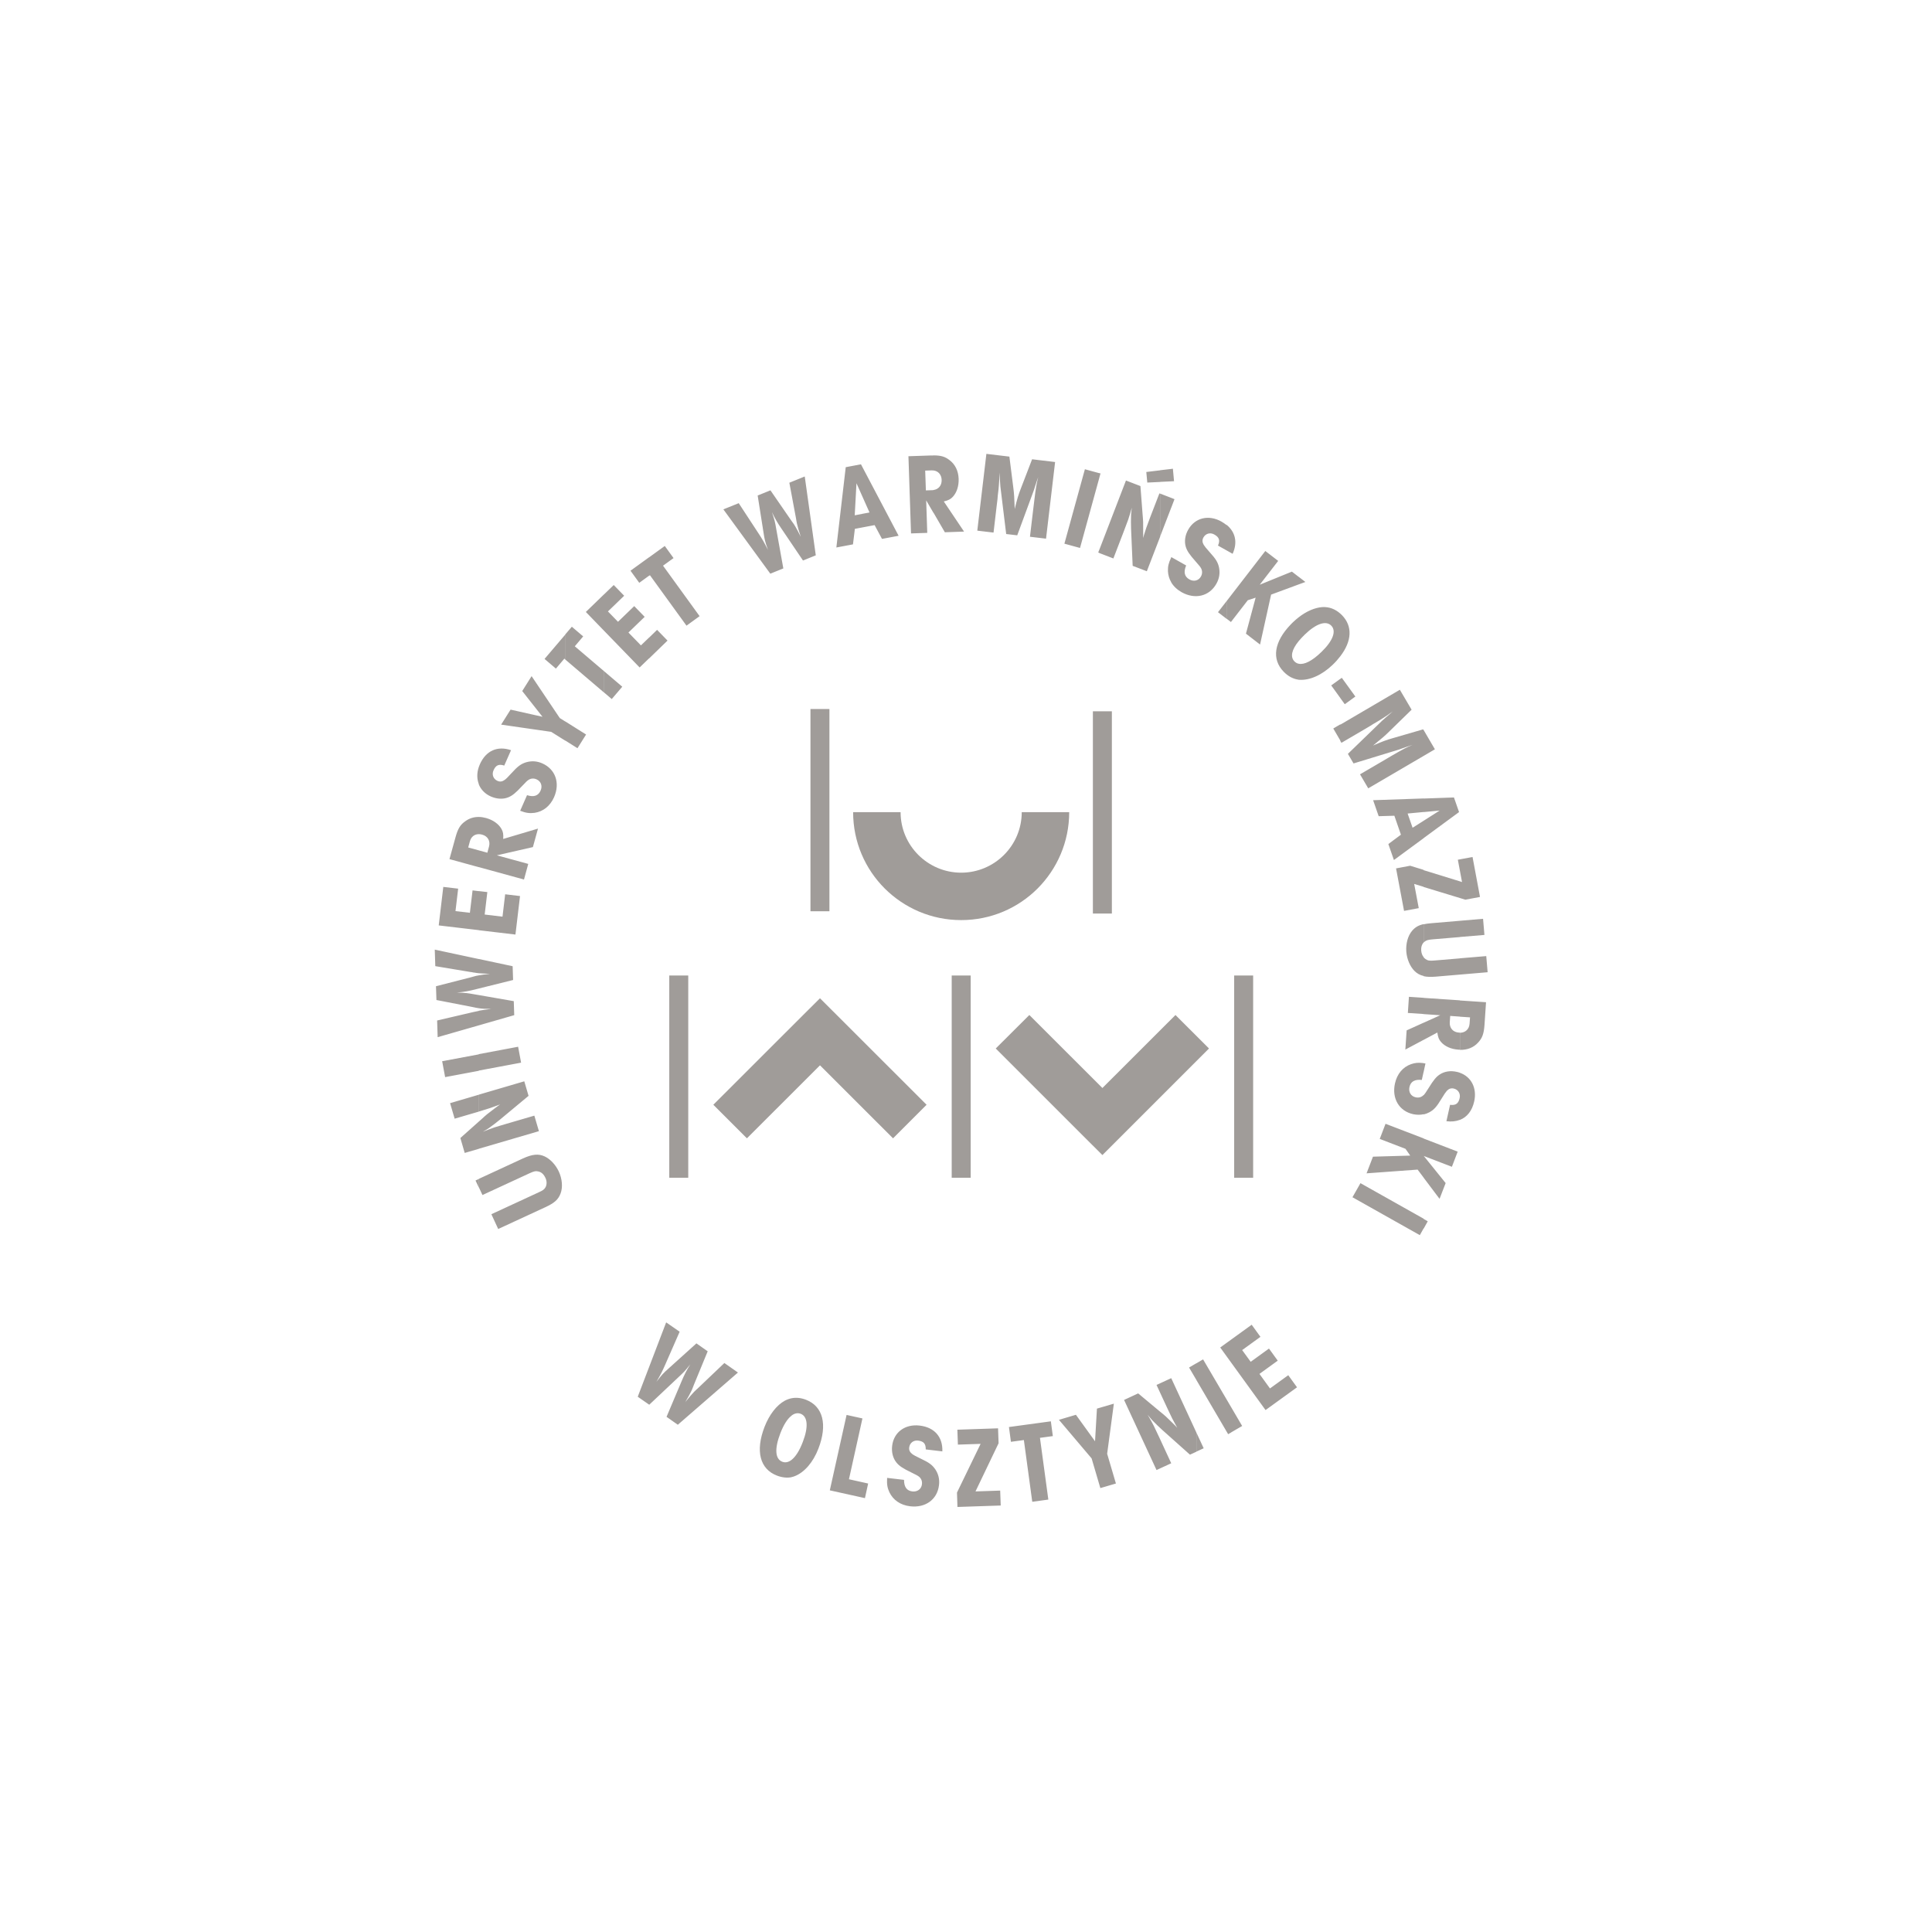 <?xml version="1.0" encoding="UTF-8"?> <svg xmlns="http://www.w3.org/2000/svg" width="200" height="200" viewBox="0 0 200 200" fill="none"><g clip-path="url(#clip0_713_1824)"><path d="M49.566 116.113V118.926L48.106 119.352L47.657 117.807L49.566 116.105V116.113ZM49.566 113.324V115.073L47.065 115.806L46.592 114.198L49.566 113.324ZM49.566 109.14V110.849L46.08 111.503L45.772 109.857L49.566 109.147V109.14ZM49.566 104.64V106.145L45.306 107.367L45.251 105.641L48.966 104.774C49.163 104.727 49.353 104.687 49.566 104.648V104.64ZM49.566 100.968V102.331L49.163 102.434C48.556 102.584 48.067 102.678 47.302 102.749C48.241 102.781 48.288 102.788 49.195 102.946L49.566 103.009V104.372C49.4 104.349 49.211 104.309 48.95 104.254L45.18 103.521L45.133 102.095L48.73 101.173C49.368 101 49.289 101.008 49.574 100.968H49.566ZM49.566 99.274V100.748C49.479 100.74 49.392 100.732 49.305 100.716C49.242 100.708 49.171 100.7 49.116 100.685L48.982 100.669L48.84 100.637L48.706 100.622L45.062 100.015L45.007 98.305L49.574 99.282L49.566 99.274ZM49.566 92.245V96.288L45.417 95.799L45.89 91.812L47.428 91.993L47.152 94.318L48.643 94.491L48.919 92.174L49.574 92.253L49.566 92.245ZM49.566 84.571V86.351C49.116 86.351 48.769 86.627 48.643 87.092L48.469 87.73L49.566 88.03V89.771L46.529 88.936L47.152 86.682C47.397 85.784 47.649 85.374 48.17 85.012C48.58 84.712 49.053 84.563 49.566 84.571ZM49.566 79.401V81.159C49.361 80.631 49.353 80.024 49.566 79.401ZM49.566 122.046L49.226 122.204L49.566 122.929V122.046ZM49.566 81.159V79.401C49.597 79.307 49.637 79.212 49.676 79.118C50.299 77.715 51.49 77.179 52.902 77.66L52.2 79.252C51.64 79.07 51.324 79.204 51.088 79.748C50.891 80.189 51.072 80.647 51.498 80.836C51.758 80.954 52.003 80.914 52.247 80.733C52.381 80.639 52.586 80.442 52.918 80.071C53.604 79.315 53.919 79.086 54.456 78.913C55.031 78.748 55.576 78.779 56.136 79.023C57.508 79.63 57.997 81.064 57.358 82.522C56.948 83.444 56.23 84.011 55.339 84.145C54.834 84.208 54.464 84.169 53.848 83.932L54.558 82.317C55.26 82.538 55.718 82.388 55.962 81.844C56.175 81.364 56.009 80.883 55.544 80.678C55.26 80.552 54.976 80.568 54.724 80.725C54.574 80.82 54.448 80.946 54.038 81.379C53.367 82.104 53.036 82.364 52.618 82.538C52.074 82.758 51.435 82.719 50.828 82.459C50.197 82.183 49.763 81.718 49.55 81.159H49.566ZM49.566 89.771V88.03L50.449 88.274L50.623 87.636C50.78 87.061 50.496 86.556 49.905 86.399C49.786 86.367 49.676 86.351 49.566 86.351V84.571C49.81 84.571 50.055 84.61 50.315 84.681C51.033 84.878 51.616 85.288 51.916 85.816C52.074 86.099 52.129 86.359 52.09 86.848L55.694 85.776L55.165 87.691L51.435 88.542L54.684 89.432L54.243 91.048L49.566 89.763V89.771ZM49.566 96.288V92.245L50.449 92.348L50.173 94.672L52.019 94.893L52.294 92.576L53.833 92.758L53.359 96.745L49.566 96.296V96.288ZM49.566 102.331V100.968C49.842 100.913 50.165 100.874 50.725 100.811C50.204 100.795 49.857 100.771 49.566 100.748V99.274L53.068 100.023L53.115 101.449L49.566 102.331ZM49.566 106.137V104.632C49.913 104.569 50.307 104.506 50.851 104.443C50.181 104.435 49.92 104.427 49.566 104.372V103.009L53.186 103.639L53.233 105.089L49.566 106.145V106.137ZM49.566 110.834V109.124L53.635 108.359L53.943 110.006L49.566 110.826V110.834ZM49.566 118.918V116.105L49.826 115.877C50.425 115.325 50.402 115.357 51.198 114.75C51.561 114.482 51.537 114.49 51.774 114.332C50.859 114.671 50.638 114.75 49.66 115.041L49.574 115.065V113.316L54.274 111.937L54.716 113.442L51.75 115.908C51.427 116.176 50.969 116.523 50.638 116.759C50.465 116.885 50.299 116.972 49.984 117.161C50.544 116.933 50.749 116.862 51.198 116.704C51.553 116.602 52.034 116.444 52.484 116.318L55.315 115.491L55.788 117.098L49.566 118.918ZM58.517 74.689V76.675L57.058 75.761L51.877 75.013L52.855 73.46L56.159 74.201L54.061 71.537L55.031 69.993L57.95 74.335L58.517 74.689ZM58.517 65.683V68.267L58.423 68.181L57.547 69.213L56.372 68.212L58.525 65.683H58.517ZM51.561 127.231L56.451 124.97C57.39 124.536 57.792 124.182 58.029 123.551C58.273 122.913 58.202 122.046 57.847 121.274C57.524 120.581 56.972 119.99 56.388 119.714C55.749 119.415 55.102 119.478 54.124 119.927L49.574 122.031V122.913L49.944 123.709L54.834 121.448C55.3 121.235 55.473 121.203 55.749 121.274C56.065 121.353 56.293 121.566 56.467 121.944C56.617 122.267 56.617 122.59 56.49 122.874C56.356 123.118 56.23 123.221 55.757 123.433L50.867 125.695L51.569 127.216L51.561 127.231ZM58.517 76.667V74.681L60.671 76.037L59.779 77.455L58.517 76.659V76.667ZM62.532 69.481L59.503 66.904L60.371 65.88L59.196 64.879L58.51 65.683V68.267L62.524 71.687V69.481H62.532ZM62.532 61.53V65.297L60.647 63.35L62.532 61.522V61.53ZM62.532 71.687V69.481L64.417 71.088L63.329 72.365L62.532 71.687ZM67.185 66.006V68.157L66.215 69.095L62.532 65.297V61.53L63.534 60.561L64.614 61.672L62.934 63.295L63.975 64.367L65.655 62.744L66.736 63.855L65.056 65.478L66.349 66.81L67.193 65.998L67.185 66.006ZM67.185 57.693V59.6L66.176 60.333L65.269 59.08L67.185 57.693ZM76.484 52.083L74.883 52.729L79.742 59.387L81.09 58.843L80.373 54.856C80.215 53.95 80.207 53.903 79.907 53.012C80.239 53.706 80.491 54.131 80.846 54.651L83.125 58.024L84.45 57.488L83.307 49.325L81.713 49.971L82.392 53.603L82.415 53.737L82.439 53.887L82.463 54.021C82.471 54.084 82.486 54.155 82.502 54.21C82.581 54.557 82.684 54.927 82.897 55.573C82.644 55.069 82.494 54.777 82.352 54.541C82.21 54.289 82.25 54.36 81.863 53.816L79.757 50.759L78.433 51.295L79.032 55.085C79.158 55.904 79.182 56.007 79.505 56.936C79.111 56.148 78.858 55.723 78.559 55.274L76.469 52.083H76.484ZM67.185 59.608V57.701L68.818 56.519L69.725 57.772L68.637 58.56L72.422 63.784L71.066 64.769L67.28 59.545L67.193 59.608H67.185ZM67.185 68.165V66.014L68.022 65.202L69.102 66.313L67.185 68.173V68.165ZM89.246 48.292V51.334L88.662 50.026L88.481 53.343L89.246 53.202V54.604L88.496 54.746L88.299 56.353L86.58 56.676L87.55 48.363L89.127 48.064L89.246 48.292ZM89.246 54.596V53.194L90.011 53.052L89.246 51.334V48.292L93.024 55.463L91.304 55.786L90.539 54.36L89.246 54.604V54.596ZM96.628 47.142V48.702C96.565 48.694 96.502 48.694 96.439 48.694L95.776 48.718L95.847 50.767L96.51 50.743C96.549 50.743 96.589 50.743 96.628 50.735V53.083L95.879 51.799L95.989 55.163L94.309 55.219L94.041 47.229L96.376 47.15C96.462 47.15 96.541 47.15 96.62 47.15L96.628 47.142ZM101.187 54.935L102.851 55.132L103.182 52.311L103.222 51.988L103.261 51.665L103.285 51.342C103.356 50.767 103.403 50.357 103.403 50.231C103.443 49.774 103.458 49.474 103.458 48.923C103.482 49.151 103.498 49.34 103.498 49.411L103.521 49.813C103.537 50.065 103.553 50.255 103.561 50.373L104.16 55.282L105.304 55.416L107 50.814C107.055 50.672 107.094 50.538 107.134 50.396C107.394 49.608 107.347 49.742 107.473 49.396C107.378 49.797 107.331 49.994 107.291 50.231C107.22 50.609 107.134 51.247 107.071 51.799L106.937 52.902L106.621 55.565L108.285 55.762L109.224 47.828L106.842 47.544L105.667 50.601C105.422 51.224 105.288 51.681 105.044 52.689C105.004 51.586 104.98 51.074 104.902 50.514L104.492 47.268L102.11 46.984L101.171 54.919L101.187 54.935ZM96.628 53.075V50.727C97.156 50.656 97.496 50.255 97.48 49.687C97.464 49.136 97.125 48.757 96.628 48.702V47.142C97.401 47.142 97.827 47.268 98.284 47.623C98.884 48.072 99.207 48.742 99.239 49.569C99.262 50.31 99.049 50.987 98.631 51.436C98.41 51.673 98.174 51.799 97.701 51.909L99.799 55.03L97.811 55.1L96.636 53.075H96.628ZM113.806 56.889V57.244L113.688 57.197L113.806 56.889ZM113.806 48.978V49.443L111.803 56.724L110.186 56.282L112.308 48.576L113.806 48.986V48.978ZM113.806 49.443V48.978L113.924 49.01L113.806 49.435V49.443ZM120.1 51.105L120.021 51.074L119.051 53.588C118.688 54.541 118.609 54.77 118.326 55.699C118.349 55.416 118.341 55.431 118.341 54.99C118.341 53.989 118.349 54.029 118.278 53.217L118.057 50.318L116.559 49.742L113.806 56.897V57.252L115.257 57.811L116.314 55.061C116.48 54.628 116.653 54.147 116.788 53.8C116.937 53.343 117 53.138 117.166 52.555C117.127 52.926 117.095 53.107 117.087 53.32C117.071 53.721 117.071 54.305 117.087 54.722L117.253 58.575L118.72 59.135L120.108 55.534V51.105H120.1ZM120.1 48.686V49.892L118.767 49.955L118.665 48.86L120.108 48.686H120.1ZM121.244 57.709V60.27C121.039 59.923 120.928 59.545 120.905 59.135C120.889 58.639 120.968 58.276 121.244 57.709ZM121.244 51.539V52.555L120.1 55.526V51.098L121.244 51.539ZM121.244 48.545V49.829L120.1 49.884V48.678L121.244 48.545ZM121.244 49.829V48.545L121.417 48.521L121.536 49.813L121.236 49.829H121.244ZM121.244 52.555V51.539L121.583 51.673L121.244 52.563V52.555ZM126.986 62.216V64.068L126.086 63.374L126.986 62.216ZM126.986 54.336V56.984L126.086 56.479C126.323 55.936 126.213 55.613 125.7 55.329C125.282 55.093 124.809 55.227 124.58 55.636C124.438 55.888 124.454 56.133 124.604 56.393C124.69 56.535 124.864 56.763 125.195 57.126C125.881 57.882 126.079 58.213 126.197 58.764C126.307 59.348 126.221 59.891 125.921 60.427C125.187 61.735 123.705 62.082 122.316 61.302C121.843 61.034 121.472 60.679 121.236 60.27V57.709L121.252 57.669L122.79 58.536C122.506 59.214 122.608 59.687 123.121 59.978C123.578 60.238 124.075 60.12 124.32 59.679C124.47 59.411 124.477 59.119 124.351 58.859C124.272 58.702 124.162 58.56 123.768 58.118C123.113 57.378 122.884 57.031 122.75 56.598C122.585 56.038 122.679 55.4 123.003 54.833C123.705 53.588 125.124 53.249 126.449 53.997C126.639 54.108 126.812 54.226 126.97 54.352L126.986 54.336ZM126.986 56.984L127.601 57.33C128.129 56.164 127.9 55.093 126.986 54.336V56.984ZM133.611 64.651C131.891 66.439 131.615 68.236 132.885 69.536C133.106 69.765 133.35 69.954 133.611 70.096V64.651ZM133.611 59.229V60.805L131.584 61.554L130.44 66.723L128.981 65.596L129.983 61.869L129.17 62.137L127.427 64.391L126.993 64.06V62.208L130.984 57.039L132.317 58.063L130.409 60.53L133.619 59.222L133.611 59.229ZM134.439 63.902V66.368C133.713 67.259 133.548 68 133.997 68.465C134.123 68.591 134.265 68.677 134.439 68.709V70.364C134.163 70.332 133.887 70.237 133.611 70.096V64.651C133.682 64.572 133.761 64.501 133.839 64.422C134.037 64.233 134.234 64.06 134.439 63.902ZM134.439 59.71V60.498L133.611 60.805V59.229L133.737 59.174L134.431 59.71H134.439ZM134.439 60.498V59.71L135.133 60.246L134.439 60.498ZM138.753 74.989V76.667L138.02 75.414L138.753 74.981V74.989ZM138.753 70.269L137.807 70.954L138.753 72.263V70.269ZM138.753 63.524V67.929C138.524 68.228 138.264 68.528 137.957 68.819C136.86 69.875 135.583 70.45 134.494 70.371H134.439V68.709C135.015 68.835 135.843 68.417 136.797 67.487C137.988 66.337 138.359 65.328 137.815 64.769C137.27 64.209 136.245 64.548 135.062 65.699C134.825 65.927 134.62 66.156 134.439 66.368V63.902C135.251 63.272 136.111 62.901 136.884 62.846C137.578 62.807 138.201 63.035 138.753 63.524ZM138.753 67.929V63.524C138.808 63.579 138.864 63.626 138.927 63.689C140.031 64.824 139.952 66.361 138.753 67.929ZM138.753 72.27L139.211 72.901L140.307 72.105L138.903 70.166L138.753 70.277V72.27ZM147.374 126.16V127.16L146.979 127.862L140.007 123.938L140.835 122.48L147.374 126.16ZM147.374 117.847V121.905L146.751 121.077L141.466 121.463L142.129 119.738L145.986 119.627L145.497 118.926L142.831 117.902L143.43 116.334L147.374 117.847ZM147.374 110.054V110.944L147.184 111.795C146.451 111.716 146.033 111.96 145.907 112.528C145.796 113.04 146.049 113.481 146.546 113.592C146.853 113.662 147.121 113.592 147.342 113.387L147.382 113.347V115.341C147.035 115.42 146.672 115.42 146.293 115.341C144.826 115.018 144.061 113.702 144.408 112.15C144.629 111.165 145.221 110.463 146.065 110.164C146.498 110.014 146.837 109.983 147.382 110.054H147.374ZM147.374 105.869V107.642L145.481 108.651L145.615 106.665L147.374 105.869ZM147.374 103.293V104.971L145.741 104.861L145.852 103.19L147.374 103.293ZM147.374 95.665V97.556C147.184 97.769 147.098 98.053 147.121 98.384C147.145 98.683 147.232 98.912 147.374 99.077V101.031C146.987 100.945 146.688 100.771 146.427 100.511C145.97 100.054 145.654 99.314 145.583 98.549C145.512 97.698 145.741 96.863 146.191 96.343C146.498 95.988 146.837 95.783 147.374 95.665ZM147.374 90.063V91.804L146.396 91.505L146.869 94.01L145.347 94.294L144.519 89.897L145.978 89.621L147.366 90.047L147.374 90.063ZM147.374 82.656V84.058L145.717 84.216L146.23 85.689L147.374 84.965V86.769L144.298 89.031L143.722 87.376L145.023 86.407L144.345 84.445L142.72 84.492L142.145 82.837L147.382 82.656H147.374ZM147.374 75.572V78.251L141.64 81.608L140.788 80.158L143.107 78.803L144.069 78.235C144.542 77.96 145.11 77.636 145.449 77.463C145.662 77.353 145.852 77.266 146.23 77.109C145.875 77.219 146.017 77.179 145.228 77.447C145.094 77.502 144.952 77.55 144.81 77.597L140.118 79.031L139.534 78.038L143.091 74.595C143.186 74.516 143.32 74.39 143.509 74.225L143.817 73.965C143.872 73.917 144.006 73.799 144.179 73.641C143.73 73.972 143.485 74.146 143.099 74.382C143.004 74.453 142.642 74.666 142.145 74.957L141.869 75.131L141.593 75.296L141.316 75.462L138.864 76.896L138.745 76.699V75.02L144.913 71.404L146.128 73.468L143.785 75.753C143.383 76.155 142.989 76.486 142.137 77.179C143.083 76.762 143.533 76.596 144.179 76.415L147.326 75.501L147.366 75.572H147.374ZM147.374 78.251V75.572L148.541 77.566L147.374 78.251ZM147.374 86.769V84.965L149.03 83.909L147.374 84.066V82.664L150.513 82.553L151.041 84.066L147.374 86.761V86.769ZM147.374 110.96L147.563 110.093C147.5 110.085 147.429 110.069 147.374 110.061V110.952V110.96ZM147.374 121.92V117.862L150.899 119.218L150.3 120.786L147.39 119.667L149.653 122.472L149.022 124.103L147.374 121.913V121.92ZM147.374 127.184V126.183L147.8 126.428L147.374 127.192V127.184ZM151.128 111.046V115.924C150.726 116.082 150.253 116.137 149.732 116.066L150.111 114.372C150.694 114.443 150.978 114.246 151.104 113.67C151.207 113.205 150.947 112.788 150.489 112.685C150.205 112.622 149.977 112.709 149.771 112.93C149.661 113.056 149.495 113.284 149.243 113.71C148.715 114.584 148.454 114.876 147.965 115.144C147.776 115.246 147.579 115.317 147.382 115.364V113.371C147.492 113.253 147.603 113.087 147.886 112.638C148.407 111.795 148.675 111.472 149.046 111.228C149.535 110.905 150.166 110.81 150.813 110.96C150.923 110.983 151.033 111.015 151.136 111.054L151.128 111.046ZM151.128 103.561V105.239L150.126 105.168L150.079 105.822C150.04 106.421 150.418 106.854 151.026 106.894C151.057 106.894 151.089 106.894 151.12 106.894V108.659C151.073 108.659 151.018 108.659 150.97 108.659C150.229 108.612 149.574 108.328 149.172 107.863C148.959 107.619 148.857 107.374 148.793 106.886L147.366 107.65V105.877L149.093 105.097L147.366 104.979V103.301L151.12 103.553L151.128 103.561ZM151.128 99.203V100.889L148.628 101.102C148.123 101.142 147.713 101.134 147.374 101.055V99.101C147.429 99.172 147.5 99.227 147.571 99.282C147.8 99.44 147.973 99.479 148.486 99.432L151.128 99.211V99.203ZM151.128 95.319V97.005L148.304 97.241C147.792 97.288 147.642 97.336 147.429 97.517C147.413 97.533 147.397 97.556 147.382 97.572V95.681C147.603 95.634 147.863 95.594 148.17 95.571L151.136 95.319H151.128ZM151.128 91.237L147.374 90.079V91.82L151.128 92.963V91.237ZM151.128 88.96V90.134L150.915 88.999L151.128 88.96ZM151.128 92.963V91.237L151.349 91.308L151.128 90.134V88.96L152.437 88.715L153.21 92.852L151.688 93.136L151.128 92.963ZM151.128 97.005V95.319L153.526 95.114L153.668 96.784L151.128 96.997V97.005ZM151.128 100.889V99.203L153.857 98.975L153.999 100.645L151.128 100.889ZM151.128 108.675V106.91C151.696 106.91 152.09 106.539 152.13 105.972L152.177 105.318L151.128 105.247V103.569L153.833 103.75L153.676 106.082C153.612 107.012 153.447 107.461 153.013 107.926C152.54 108.446 151.893 108.698 151.128 108.682V108.675ZM151.128 115.932V111.054C152.311 111.472 152.911 112.646 152.611 114.009C152.398 114.978 151.877 115.64 151.128 115.932Z" fill="#A09C99"></path><path d="M81.936 144.756V146.552C81.518 146.867 81.123 147.49 80.784 148.364C80.169 149.964 80.232 151.028 80.981 151.319C81.297 151.438 81.62 151.374 81.936 151.13V152.919C81.47 153.013 80.942 152.95 80.429 152.753C78.663 152.076 78.181 150.208 79.144 147.71C79.633 146.45 80.39 145.465 81.242 145C81.47 144.882 81.699 144.795 81.936 144.748M70.381 137.877L68.961 136.892L66.019 144.59L67.21 145.417L70.16 142.636C70.831 142.006 70.87 141.974 71.454 141.241C71.052 141.895 70.831 142.344 70.586 142.92L69.001 146.67L70.168 147.49L76.391 142.084L74.987 141.099L72.314 143.645L72.219 143.739L72.108 143.834L72.014 143.928C71.966 143.968 71.919 144.023 71.872 144.062C71.627 144.314 71.375 144.606 70.941 145.142C71.225 144.653 71.391 144.369 71.509 144.117C71.643 143.857 71.604 143.936 71.848 143.314L73.26 139.886L72.093 139.066L69.245 141.635C68.63 142.187 68.559 142.266 67.952 143.046C68.394 142.289 68.614 141.84 68.827 141.352L70.357 137.861L70.381 137.877ZM113.91 154.046L115.519 153.573L114.612 150.492L115.306 145.307L113.555 145.819L113.358 149.2L111.378 146.458L109.62 146.978L113.003 150.973L113.91 154.054V154.046ZM106.859 155.464L108.523 155.236L107.656 148.845L108.989 148.664L108.784 147.135L104.446 147.726L104.651 149.255L105.991 149.074L106.859 155.464ZM99.122 156L103.594 155.85L103.539 154.306L100.983 154.392L103.373 149.405L103.318 147.86L99.106 148.002L99.161 149.546L101.512 149.468L99.067 154.511L99.114 155.992L99.122 156ZM97.552 150.232C97.6 148.743 96.732 147.758 95.21 147.576C93.695 147.395 92.52 148.262 92.355 149.672C92.276 150.327 92.433 150.949 92.804 151.406C93.088 151.753 93.435 151.989 94.326 152.422C94.863 152.683 95.02 152.769 95.155 152.88C95.375 153.077 95.478 153.337 95.439 153.652C95.383 154.148 94.965 154.455 94.445 154.392C93.861 154.322 93.585 153.928 93.585 153.195L91.834 152.99C91.795 153.652 91.858 154.022 92.071 154.479C92.457 155.283 93.214 155.811 94.216 155.929C95.801 156.118 97.032 155.228 97.205 153.738C97.276 153.132 97.15 152.596 96.819 152.099C96.495 151.642 96.188 151.406 95.265 150.973C94.815 150.76 94.571 150.626 94.437 150.523C94.192 150.334 94.082 150.122 94.121 149.838C94.177 149.373 94.563 149.074 95.036 149.129C95.62 149.2 95.841 149.452 95.833 150.043L97.56 150.248L97.552 150.232ZM85.911 154.282L89.539 155.086L89.87 153.573L87.883 153.132L89.279 146.836L87.638 146.473L85.903 154.274L85.911 154.282ZM81.936 152.919V151.13C82.354 150.807 82.764 150.177 83.111 149.255C83.703 147.71 83.616 146.639 82.89 146.355C82.575 146.237 82.251 146.3 81.936 146.544V144.748C82.409 144.653 82.914 144.7 83.442 144.905C85.201 145.583 85.682 147.474 84.72 149.964C84.176 151.382 83.253 152.446 82.236 152.824C82.141 152.864 82.038 152.887 81.936 152.911V152.919ZM123.848 148.294L121.245 142.667L119.723 143.369L120.859 145.819C121.285 146.741 121.395 146.954 121.868 147.805C121.679 147.592 121.687 147.608 121.371 147.293C120.654 146.592 120.685 146.615 120.054 146.103L117.822 144.243L116.363 144.921L119.723 152.178L121.245 151.477L120.007 148.798C119.81 148.372 119.589 147.923 119.431 147.584C119.21 147.159 119.108 146.97 118.8 146.45C119.037 146.733 119.147 146.883 119.297 147.041C119.581 147.332 119.991 147.734 120.307 148.018L123.185 150.587L123.856 150.279V148.301L123.848 148.294ZM123.848 141.123V142.849L123.091 141.564L123.848 141.123ZM123.848 150.271V148.294L124.605 149.925L123.848 150.271ZM127.452 145.677L124.542 140.721L123.848 141.131V142.857L127.137 148.467L127.452 148.286V145.685V145.677ZM127.452 138.672V141.06L126.317 139.492L127.452 138.672ZM127.452 141.06L131.009 145.969L134.267 143.613L133.36 142.36L131.467 143.731L130.378 142.226L132.271 140.855L131.364 139.602L129.471 140.973L128.588 139.76L130.481 138.389L129.574 137.136L127.452 138.672V141.06ZM127.452 148.278V145.677L128.588 147.616L127.452 148.278Z" fill="#A09C99"></path><path d="M92.448 117.839L84.885 110.282L77.321 117.839L73.843 114.364L83.142 105.073L84.885 103.34L86.62 105.073L95.919 114.364L92.448 117.839Z" fill="#A09C99"></path><path d="M125.155 108.54L115.856 117.838L114.121 119.572L112.378 117.838L103.079 108.54L106.557 105.073L114.121 112.63L121.685 105.073L125.155 108.54Z" fill="#A09C99"></path><path d="M110.683 84.074C110.683 87.163 109.429 89.953 107.41 91.978C105.383 94.003 102.591 95.248 99.499 95.248C96.408 95.248 93.616 93.995 91.589 91.978C89.562 89.953 88.315 87.163 88.315 84.074H93.229C93.229 85.808 93.931 87.368 95.067 88.503C96.203 89.637 97.772 90.339 99.499 90.339C101.227 90.339 102.796 89.637 103.932 88.503C105.068 87.368 105.77 85.8 105.77 84.074H110.683Z" fill="#A09C99"></path><path d="M85.862 73.397H83.898V94.333H85.862V73.397Z" fill="#A09C99"></path><path d="M115.1 73.633H113.136V94.57H115.1V73.633Z" fill="#A09C99"></path><path d="M129.725 100.984H127.761V121.92H129.725V100.984Z" fill="#A09C99"></path><path d="M71.247 100.984H69.283V121.92H71.247V100.984Z" fill="#A09C99"></path><path d="M100.484 100.984H98.52V121.92H100.484V100.984Z" fill="#A09C99"></path></g><defs><clipPath id="clip0_713_1824"><rect width="109" height="109" fill="white" transform="translate(45 47)"></rect></clipPath></defs></svg> 